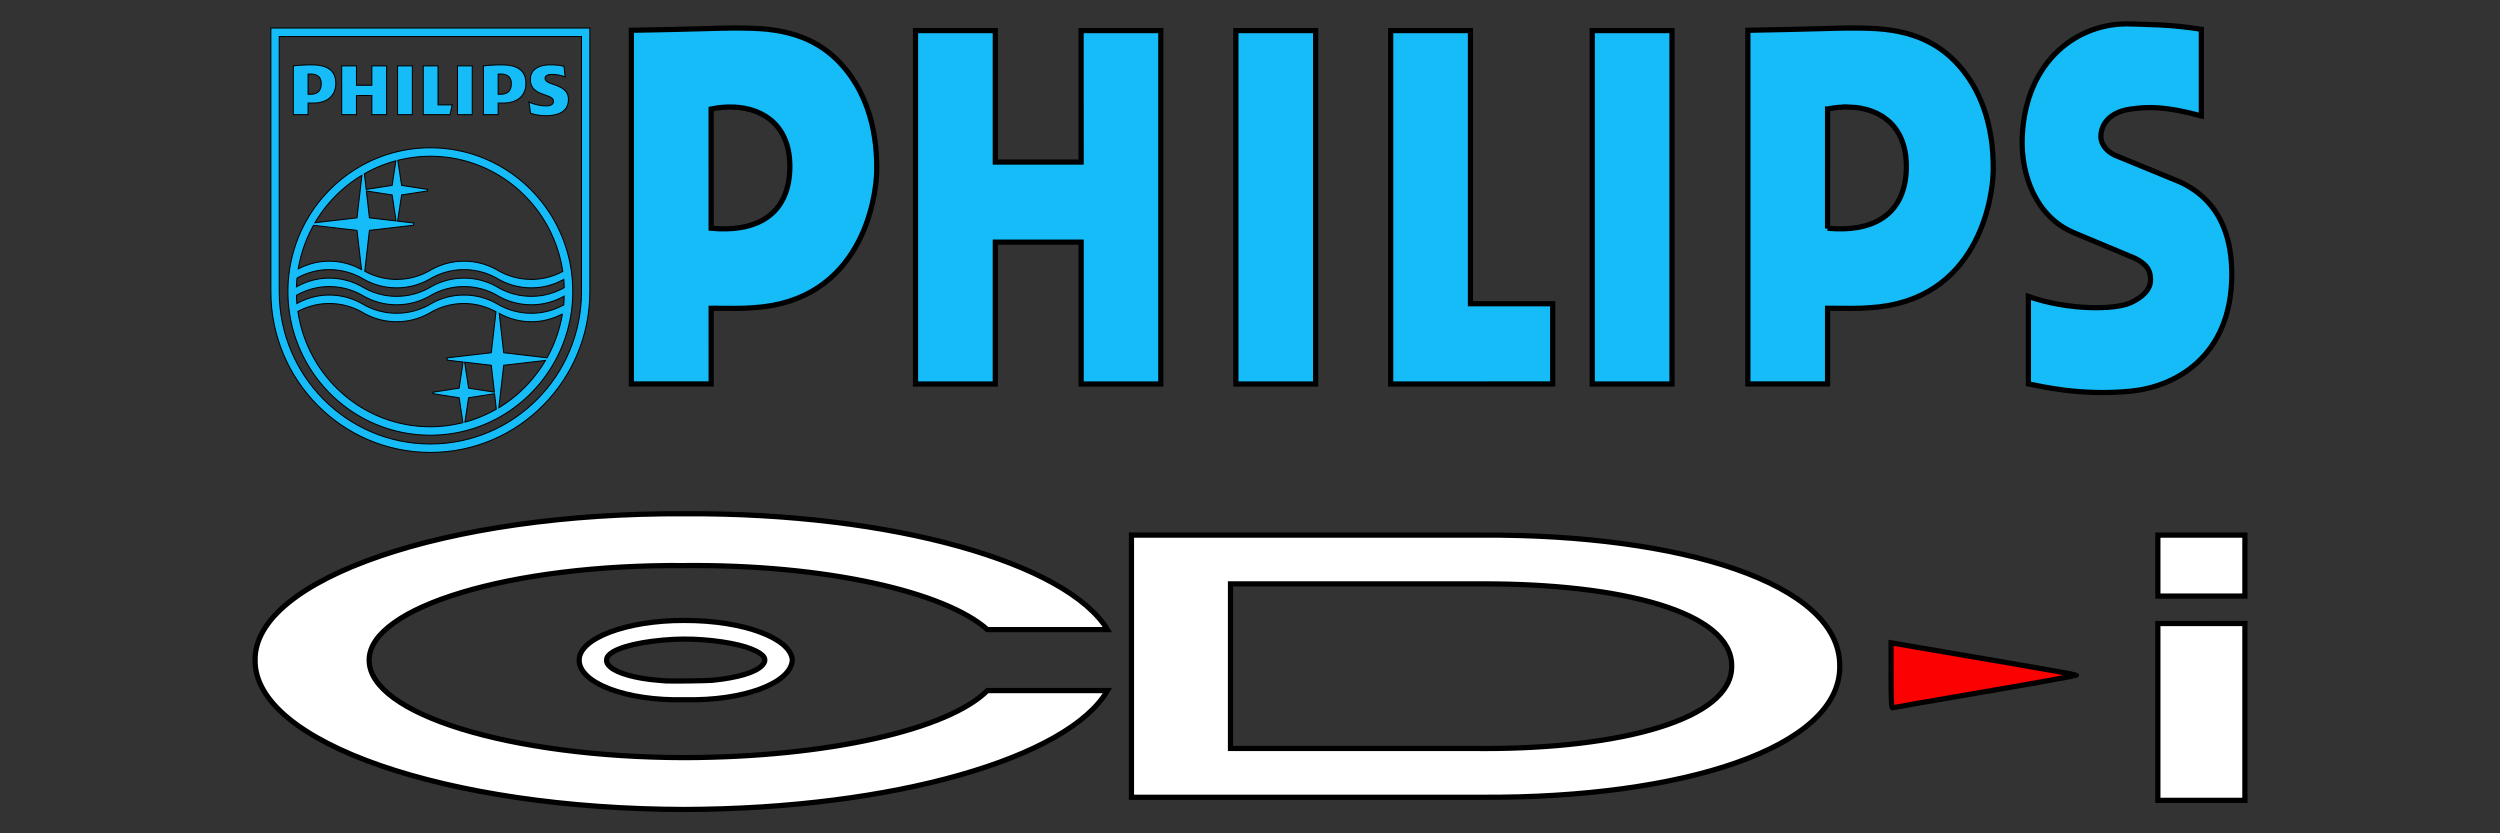 <?xml version="1.0" encoding="UTF-8" standalone="no"?>
<!-- Created by ERK -->

<svg
   height="160"
   viewBox="0 0 911.998 304"
   width="480"
   version="1.1"
   id="svg8"
   sodipodi:docname="cdi.svg"
   inkscape:version="1.4 (86a8ad7, 2024-10-11)"
   xmlns:inkscape="http://www.inkscape.org/namespaces/inkscape"
   xmlns:sodipodi="http://sodipodi.sourceforge.net/DTD/sodipodi-0.dtd"
   xmlns="http://www.w3.org/2000/svg"
   xmlns:svg="http://www.w3.org/2000/svg">
  <rect x="0" y="0" width="911.998" height="304" fill="#333333" stroke="none"/>
  <defs
     id="defs8" />
  <sodipodi:namedview
     id="namedview8"
     pagecolor="#ffffff"
     bordercolor="#000000"
     borderopacity="0.25"
     inkscape:showpageshadow="2"
     inkscape:pageopacity="0.0"
     inkscape:pagecheckerboard="true"
     inkscape:deskcolor="#d1d1d1"
     inkscape:zoom="3.3806254"
     inkscape:cx="248.77054"
     inkscape:cy="88.001468"
     inkscape:window-width="3840"
     inkscape:window-height="2066"
     inkscape:window-x="-11"
     inkscape:window-y="-11"
     inkscape:window-maximized="1"
     inkscape:current-layer="svg8" />
  <g
     id="g8"
     inkscape:label="Logo"
     transform="translate(91.173,6.668)">
    <path
       d="M 7.632,3.562 V 99.671 c 0,32.427 26.048,58.711 58.185,58.711 32.133,0 58.193,-26.284 58.193,-58.711 V 3.562 Z M 120.951,99.671 c 0,30.72 -24.691,55.624 -55.134,55.624 -30.445,0 -55.128,-24.904 -55.128,-55.624 V 6.657 H 120.951 Z"
       id="path1"
       style="fill:#16bcf8;stroke:#000000;stroke-width:0.38" />
    <path
       d="m 65.817,47.249 c -19.4,0 -36.322,10.743 -45.25,26.638 -4.273,7.62 -6.709,16.419 -6.709,25.784 0,28.952 23.259,52.422 51.959,52.422 28.7,0 51.961,-23.47 51.961,-52.422 2e-4,-28.946 -23.261,-52.422 -51.96,-52.422 M 55.339,60.956 53.95,51.831 c 3.801,-0.96 7.775,-1.489 11.867,-1.489 24.528,0 44.782,18.253 48.3,42.007 -3.425,1.833 -7.299,2.906 -11.435,2.906 -4.483,0 -8.681,-1.21 -12.299,-3.33 -3.618,-2.095 -7.825,-3.311 -12.301,-3.311 -4.472,0 -8.662,1.216 -12.278,3.309 -3.618,2.122 -7.811,3.332 -12.295,3.332 -4.205,0 -8.147,-1.102 -11.613,-2.988 l 1.699,-14.89 16.11,-1.88 v -0.823 l -5.824,-0.676 1.458,-9.548 9.49,-1.464 v -0.554 z m -11.744,11.841 -1.115,-9.791 9.389,1.445 1.438,9.478 z M 53.23,51.997 51.87,60.956 42.413,62.426 41.765,56.725 A 47.988,47.568 0 0 1 53.23,51.997 Z M 24.132,73.887 A 49.578,49.144 0 0 1 40.846,57.278 l -1.788,15.519 -15.322,1.787 c 0.134,-0.233 0.257,-0.471 0.396,-0.697 z m -0.93,1.644 15.856,1.846 1.644,14.291 c -3.506,-1.93 -7.507,-3.055 -11.782,-3.055 -4.076,0 -7.9,1.054 -11.291,2.82 0.962,-5.686 2.86,-11.051 5.573,-15.902 z m -6.018,19.247 c 3.498,-1.932 7.472,-3.081 11.736,-3.081 4.478,0 8.677,1.208 12.295,3.32 h 0.004 c 3.618,2.123 7.819,3.318 12.291,3.318 4.485,0 8.677,-1.207 12.295,-3.318 3.616,-2.097 7.806,-3.32 12.278,-3.32 4.476,0 8.683,1.223 12.301,3.32 3.619,2.123 7.817,3.318 12.299,3.318 4.279,0 8.295,-1.138 11.81,-3.08 0.087,0.994 0.121,1.999 0.154,3.009 -3.55,2.006 -7.622,3.162 -11.964,3.162 -4.483,0 -8.681,-1.197 -12.299,-3.322 -3.618,-2.108 -7.825,-3.312 -12.301,-3.312 -4.472,0 -8.662,1.216 -12.278,3.312 -3.618,2.114 -7.811,3.322 -12.295,3.322 -4.472,0 -8.672,-1.207 -12.291,-3.322 h -0.004 c -3.618,-2.108 -7.817,-3.312 -12.295,-3.312 -4.347,0 -8.401,1.185 -11.948,3.186 0.038,-1.077 0.11,-2.146 0.212,-3.2 z m 0.326,12.17 c 3.417,-1.816 7.283,-2.892 11.41,-2.892 4.478,0 8.677,1.208 12.295,3.324 h 0.004 c 3.618,2.114 7.819,3.316 12.291,3.316 4.485,0 8.677,-1.212 12.295,-3.316 3.616,-2.117 7.806,-3.324 12.278,-3.324 4.233,0 8.196,1.116 11.674,3.009 l -1.712,14.936 -16.108,1.877 v 0.838 l 5.826,0.675 -1.445,9.531 -9.501,1.482 v 0.558 l 9.501,1.472 1.372,9.07 c -3.804,0.961 -7.774,1.503 -11.873,1.503 -24.549,0 -44.816,-18.27 -48.307,-42.06 z m 71.721,30.023 0.648,5.615 c -3.567,2.037 -7.401,3.649 -11.449,4.743 l 1.348,-8.895 z m -10.892,-11.511 9.707,1.129 1.123,9.794 -9.391,-1.462 z m 12.468,16.601 1.78,-15.472 15.223,-1.77 c -4.159,7.073 -10.003,13.028 -17.003,17.242 z M 108.377,123.85 92.586,122.003 90.942,107.657 c 3.493,1.926 7.48,3.041 11.74,3.041 4.08,0 7.906,-1.048 11.3,-2.833 a 50.021,49.584 0 0 1 -5.605,15.986 z m 6.092,-19.312 c -3.513,1.941 -7.516,3.068 -11.787,3.068 -4.483,0 -8.681,-1.204 -12.299,-3.316 -3.618,-2.12 -7.825,-3.326 -12.301,-3.326 -4.472,0 -8.662,1.21 -12.278,3.326 -3.618,2.104 -7.811,3.316 -12.295,3.316 -4.472,0 -8.672,-1.212 -12.291,-3.316 h -0.004 c -3.618,-2.12 -7.817,-3.326 -12.295,-3.326 -4.283,0 -8.279,1.155 -11.781,3.097 -0.086,-0.996 -0.12,-2.001 -0.146,-3 3.542,-1.999 7.588,-3.179 11.927,-3.179 4.478,0 8.677,1.201 12.295,3.318 h 0.004 c 3.618,2.119 7.819,3.313 12.291,3.313 4.485,0 8.677,-1.21 12.295,-3.313 3.616,-2.112 7.806,-3.318 12.278,-3.318 4.476,0 8.683,1.206 12.301,3.32 3.619,2.117 7.817,3.311 12.299,3.311 4.338,0 8.4,-1.157 11.944,-3.145 -0.032,1.06 -0.06,2.125 -0.157,3.17 z M 49.864,17.362 h -5.392 v 7.076 h -5.609 v -7.076 h -5.393 v 17.804 h 5.393 v -6.999 h 5.609 v 6.999 h 5.392 z M 68.623,31.591 V 17.362 h -5.391 v 17.804 h 9.751 l 0.809,-3.576 z m -9.378,-14.229 h -5.393 v 17.804 h 5.393 z m 21.859,0 h -5.389 v 17.804 h 5.389 z m 26.581,4.542 c 0,-0.964 0.966,-1.415 2.521,-1.415 1.699,0 3.541,0.372 4.796,0.896 l -0.449,-3.876 c -1.398,-0.298 -2.648,-0.517 -4.94,-0.517 -4.363,0 -7.316,1.733 -7.316,5.361 0,6.259 8.422,4.991 8.422,7.895 0,1.121 -0.818,1.714 -2.806,1.714 -1.769,0 -4.506,-0.593 -6.129,-1.416 l 0.591,4.101 c 1.623,0.592 3.837,0.89 5.614,0.89 4.501,0 8.196,-1.487 8.196,-5.955 1.9e-4,-5.964 -8.499,-4.846 -8.499,-7.679 z m -15.205,9.017 c 5.021,0 8.196,-2.606 8.196,-7.152 0,-4.991 -3.4,-6.776 -8.937,-6.776 -2.144,0 -4.728,0.145 -6.575,0.37 v 17.804 h 5.391 v -4.246 z m 2.874,-7.074 c 0,2.306 -1.11,3.87 -3.912,3.87 h -0.887 v -7.356 c 0.311,-0.017 0.616,-0.017 0.887,-0.017 2.656,0 3.912,1.262 3.912,3.502 z m -72.227,7.074 c 5.025,0 8.198,-2.606 8.198,-7.152 0,-4.991 -3.394,-6.776 -8.935,-6.776 -2.139,0 -4.724,0.145 -6.567,0.37 v 17.804 h 5.389 v -4.246 z m 2.884,-7.074 c 0,2.306 -1.108,3.87 -3.913,3.87 h -0.885 v -7.356 c 0.314,-0.017 0.61,-0.017 0.885,-0.017 2.661,0 3.913,1.262 3.913,3.502 z"
       id="path2"
       style="fill:#16bcf8;stroke:#000000;stroke-width:0.38" />
    <path
       d="m 583.739,3.55 c -6.368,0.031 -13.139,0.412 -37.293,0.832 V 133.385 l 29.071,0.006 v -27.601 c 5.79,0.03 12.071,0.141 15.351,-0.197 39.482,-2.336 44.934,-39.777 45.082,-49.955 0.251,-17.675 -5.173,-29.853 -12.015,-37.84 -7.097,-8.285 -16.966,-13.675 -33.332,-14.152 -2.662,-0.079 -4.741,-0.108 -6.864,-0.097 z m -0.033,28.837 c 11.511,0.444 21.126,7.382 20.537,22.951 -0.66,17.069 -13.07,22.76 -28.712,21.258 l -0.014,0.06 V 33.092 h 0.018 c 2.756,-0.563 5.514,-0.806 8.171,-0.705 z"
       stroke-width="1.9"
       id="path3"
       style="fill:#16bcf8;stroke:#000000" />
    <path
       d="m 680.01,49.819 23.862,9.799 c 15.885,7.229 19.26,21.899 19.108,34.534 -0.35,29.304 -20.631,40.29 -36.799,41.876 -18.383,1.799 -32.613,-1.751 -37.396,-2.647 V 101.49 c 14.55,5.095 31.481,4.892 37.199,2.322 4.325,-1.944 7.61,-4.913 7.349,-8.81 -0.144,-2.114 -0.328,-4.804 -5.794,-7.498 l -22.006,-9.203 c -14.131,-5.866 -19.583,-21.335 -18.994,-35.113 1.196,-27.839 20.487,-41.929 39.747,-41.114 5.942,0.248 13.947,0.088 25.589,1.944 V 35.612 c -13.044,-3.498 -19.161,-3.44 -25.89,-2.476 -7.528,1.072 -10.908,5.56 -10.751,10.354 0.076,2.43 2.18,5.094 4.778,6.286 m -408.098,2.681 h 31.306 l -0.009,-47.955 h 29.077 V 133.411 H 303.22 V 81.658 h -31.306 l -0.004,51.753 H 242.802 V 4.502 h 29.107 z M 359.673,4.502 h 29.094 V 133.411 H 359.673 Z m 130.001,0 h 29.099 V 133.411 H 489.675 Z M 445.249,104.143 h 29.998 v 29.258 l -59.102,0.01 V 4.502 h 29.104 z"
       id="path4"
       style="fill:#16bcf8;stroke:#000000;stroke-width:1.9" />
    <path
       d="M 176.442,3.55 C 170.073,3.581 163.302,3.962 139.145,4.382 V 133.385 l 29.117,0.006 -0.006,-27.601 c 5.755,0.028 11.991,0.146 15.311,-0.197 39.483,-2.336 44.935,-39.777 45.087,-49.955 0.253,-17.675 -5.178,-29.853 -12.014,-37.84 -7.101,-8.285 -16.973,-13.675 -33.334,-14.152 -2.664,-0.079 -4.741,-0.108 -6.864,-0.097 z m -0.039,28.837 c 11.509,0.444 21.128,7.382 20.54,22.951 -0.647,17.069 -13.049,22.76 -28.695,21.258 l -0.012,-43.505 c 2.756,-0.563 5.511,-0.806 8.167,-0.705 z"
       stroke-width="1.9"
       id="path5"
       style="fill:#16bcf8;stroke:#000000" />
    <path
       d="m 158.451,219.672 c -21.113,-0.057 -38.429,6.563 -38.338,14.459 -0.091,8.377 17.225,14.976 38.338,14.457 21.66,0.519 38.975,-6.08 39.414,-14.459 -0.437,-7.894 -17.756,-14.512 -39.414,-14.457 z m -0.015,6.791 c 8.974,-0.004 19.312,1.486 24.586,3.656 4.839,1.995 5.953,3.849 3.673,6.116 -2.485,2.47 -8.816,4.324 -17.98,5.269 -1.702,0.177 -15.348,0.355 -16.933,0.224 -0.418,-0.036 -1.756,-0.144 -2.964,-0.241 -7.98,-0.644 -14.784,-2.542 -17.336,-4.835 -1.056,-0.95 -1.376,-1.516 -1.376,-2.442 0,-0.893 0.331,-1.514 1.197,-2.257 3.188,-2.728 12.171,-4.798 23.387,-5.392 1.206,-0.063 2.462,-0.095 3.743,-0.095 z"
       id="path6"
       style="fill:#ffffff;stroke:#000000;stroke-width:1.9" />
    <path
       d="m 158.451,180.753 c -86.583,-0.445 -156.982,23.761 -156.56,53.379 -0.422,30.098 69.977,54.306 156.56,54.492 76.583,-0.205 140.191,-18.888 154.371,-43.371 h -43.795 c -14.231,14.235 -58.245,24.333 -110.576,24.462 -63.428,-0.129 -115.049,-15.901 -114.958,-35.583 -0.091,-19.22 51.528,-34.994 114.958,-34.475 51.638,-0.5 95.177,9.62 110.578,23.353 h 43.793 c -14.708,-24.168 -78.098,-42.701 -154.371,-42.256 z m 163.128,7.784 v 95.635 h 128.098 c 72.513,0.372 130.631,-17.961 130.283,-47.819 0.329,-30.375 -58.353,-48.129 -130.283,-47.815 z m 374.433,0 v 22.241 h 31.751 V 188.537 Z m -338.303,17.792 h 91.983 c 50.124,-0.093 91.109,10.081 90.854,30.024 0.237,19.443 -40.744,30.174 -90.869,30.045 v -0.019 h -91.968 z m 338.303,14.459 v 64.497 h 31.751 v -64.499 z"
       id="path7"
       style="fill:#ffffff;stroke:#000000;stroke-width:1.9" />
    <path
       d="m 598.687,239.775 v -11.96 l 8.98,1.554 c 4.94,0.855 20.08,3.447 33.647,5.76 13.567,2.313 24.817,4.333 25,4.488 0.183,0.155 -14.687,2.85 -33.047,5.987 -18.36,3.137 -33.652,5.801 -33.981,5.918 -0.469,0.168 -0.599,-2.383 -0.599,-11.747 z"
       fill="#ff0000"
       opacity="0.98"
       stroke-width="1.9"
       id="path8"
       style="stroke:#000000" />
  </g>
</svg>
